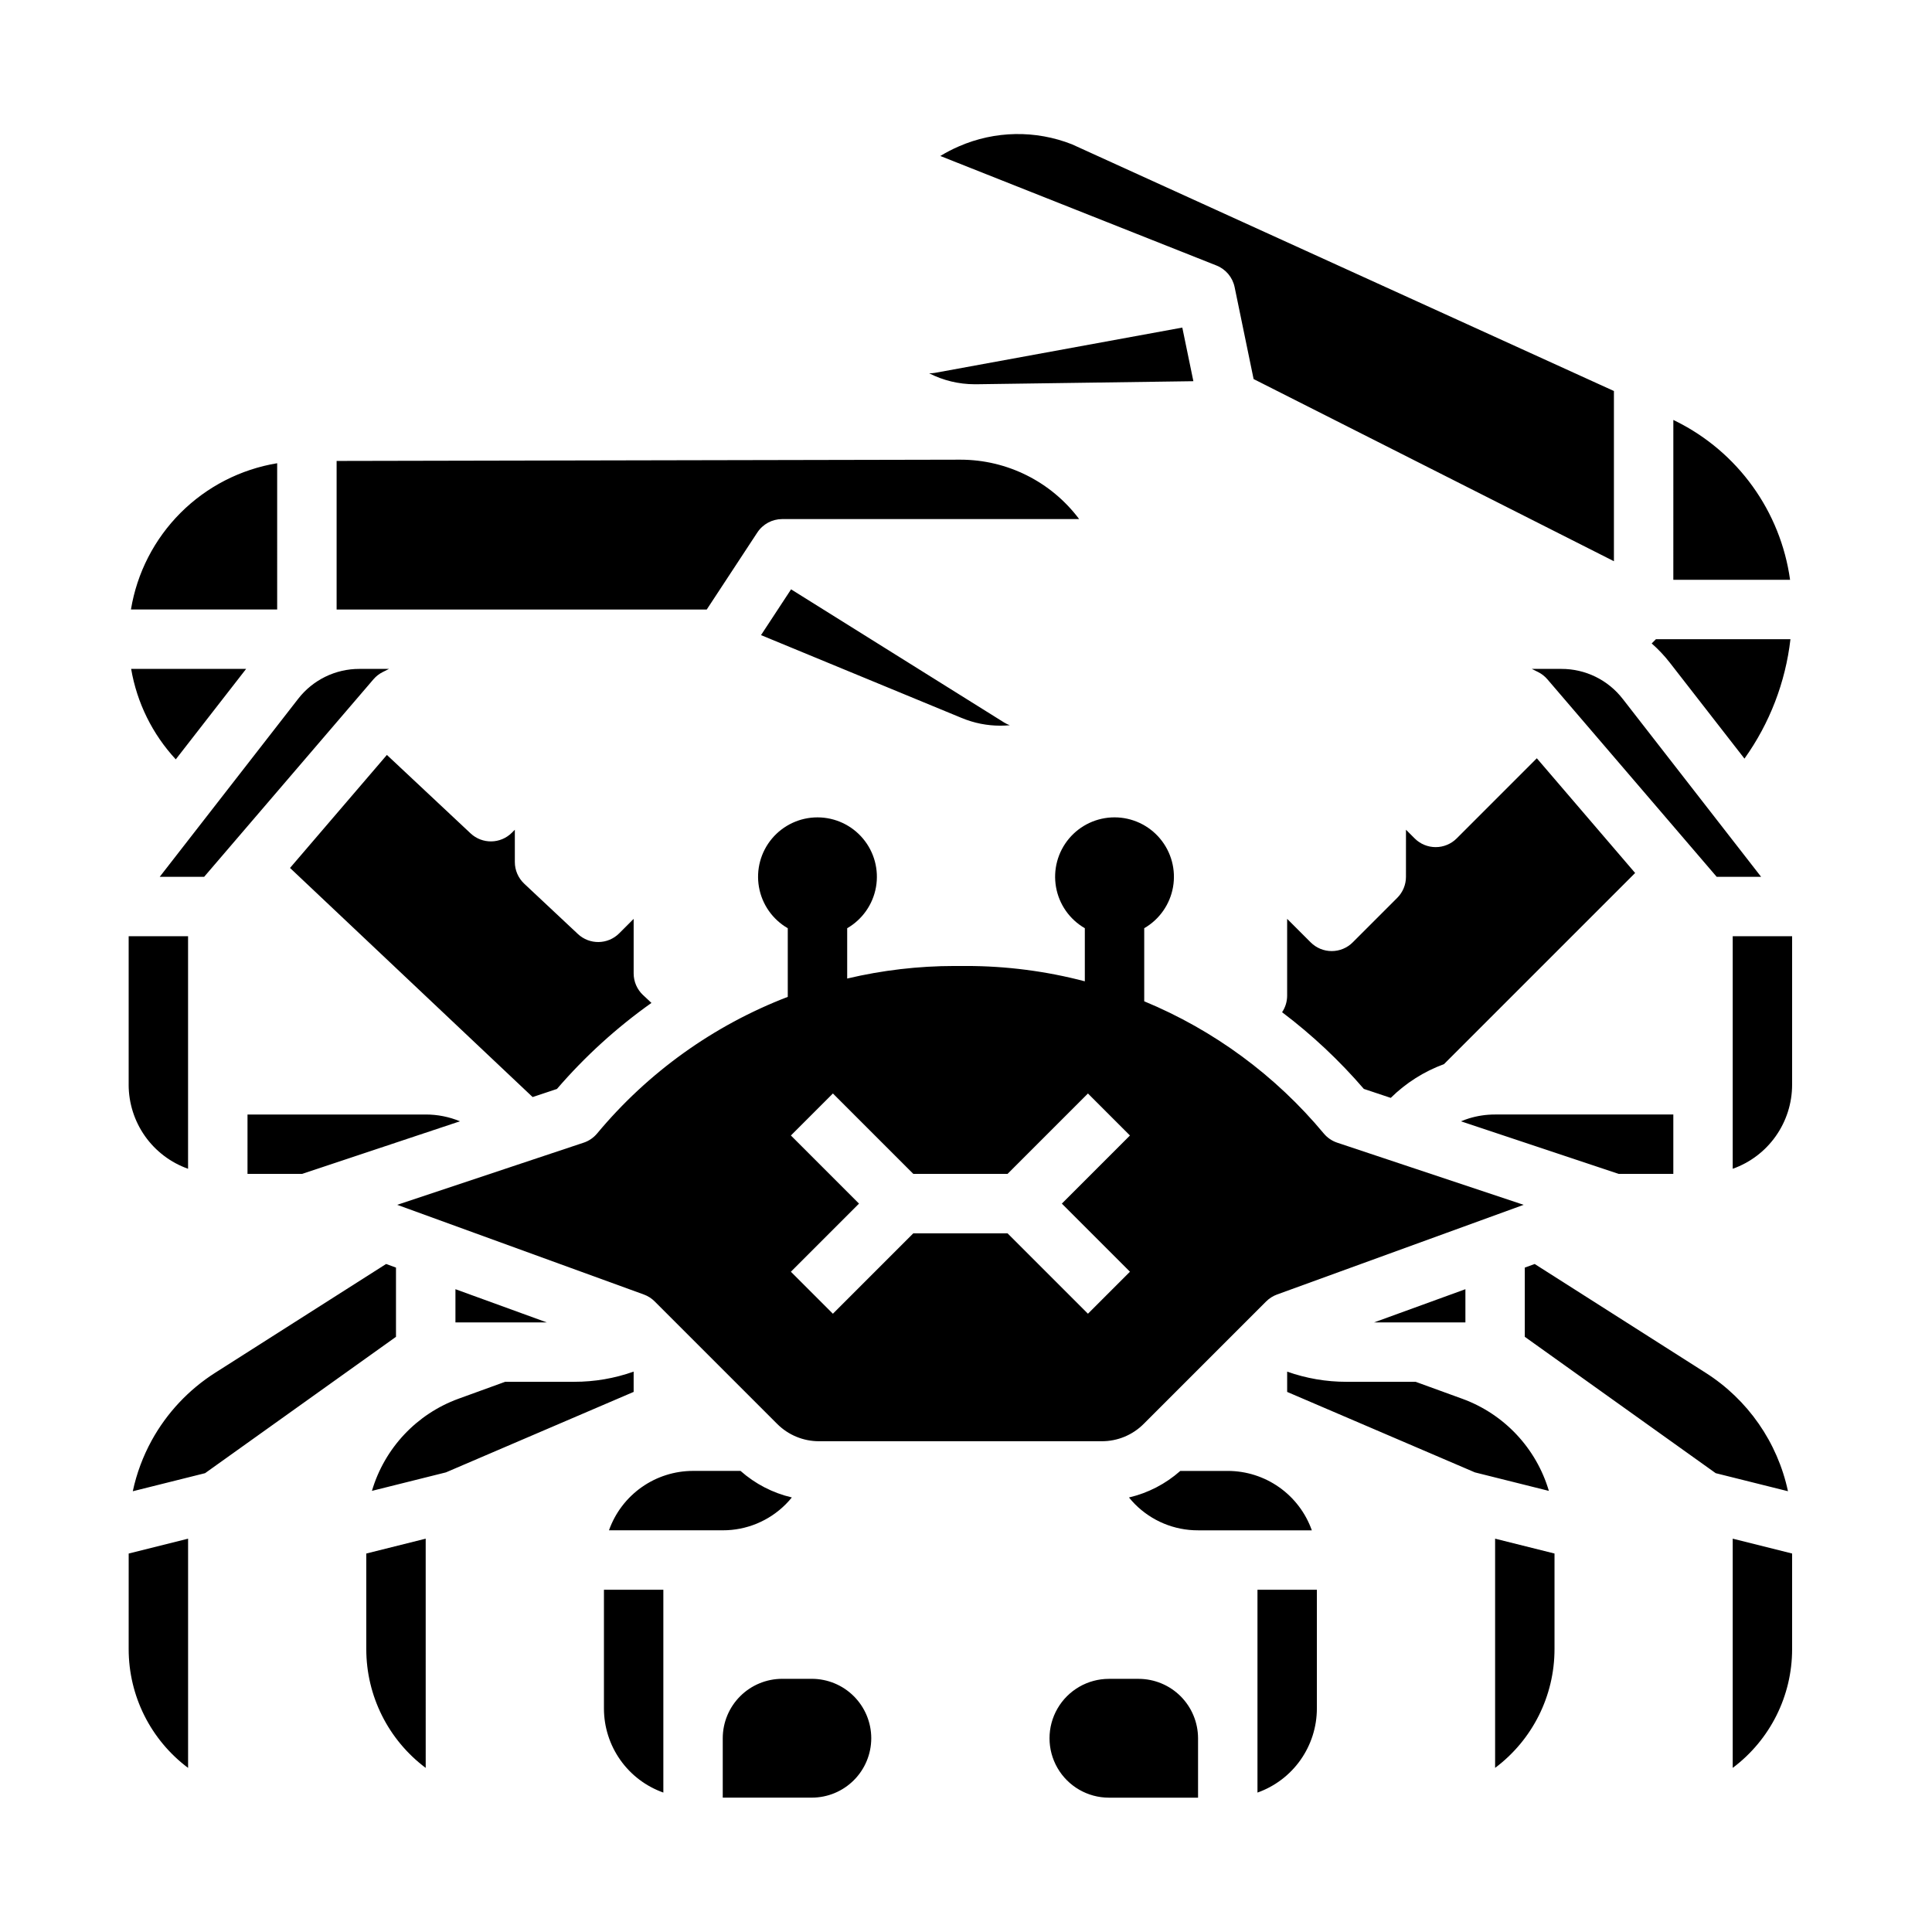 <?xml version="1.0" encoding="UTF-8"?>
<!-- Uploaded to: ICON Repo, www.iconrepo.com, Generator: ICON Repo Mixer Tools -->
<svg fill="#000000" width="800px" height="800px" version="1.1" viewBox="144 144 512 512" xmlns="http://www.w3.org/2000/svg">
 <path d="m533.28 440.39c2.246-0.691 4.586-1.039 6.938-1.035h47.23v15.742h-14.465l-41.809-13.938c0.688-0.285 1.391-0.551 2.106-0.77zm-323.69 14.707h14.465l41.84-13.945c-2.875-1.191-5.961-1.801-9.074-1.797h-47.23zm70.066-90.422c-3.004 3.004-7.848 3.082-10.949 0.176l-22.176-20.789-25.672 29.953 64.293 60.715 6.449-2.148v-0.004c7.391-8.586 15.797-16.238 25.039-22.793l-2.223-2.086-0.004 0.004c-1.586-1.488-2.488-3.566-2.488-5.742v-14.449l-3.832 3.832c-3.004 3.004-7.848 3.082-10.949 0.176l-14.219-13.332v-0.004c-1.586-1.488-2.488-3.566-2.488-5.742v-8.547zm0.781-59.145h50.855l13.41-20.418h0.004c1.453-2.215 3.93-3.551 6.578-3.551h78.703c-7.426-9.91-19.086-15.742-31.469-15.742l-165.31 0.336v39.375zm122.29-59.699 57.531-0.809-2.934-14.211-65.484 11.988c-0.531 0.094-1.07 0.137-1.609 0.125 3.731 1.906 7.859 2.902 12.051 2.906zm63.652-31.469c2.465 0.977 4.269 3.129 4.809 5.727l5.031 24.363 95.488 48.277v-45.109l-143.61-65.371c-9.656-3.809-20.43-3.621-29.945 0.523-1.715 0.738-3.371 1.598-4.965 2.566h0.008zm-30.406 311.58h-74.898c-4.18 0.012-8.188-1.648-11.133-4.609l-32.445-32.445c-0.812-0.812-1.793-1.438-2.875-1.832l-65.359-23.766 49.414-16.473v0.004c1.387-0.465 2.621-1.305 3.559-2.43 13.469-16.191 30.867-28.66 50.531-36.211v-18.191c-4.031-2.328-6.824-6.316-7.633-10.902-0.809-4.582 0.453-9.289 3.445-12.852 2.992-3.566 7.406-5.625 12.059-5.625 4.656 0 9.07 2.059 12.062 5.625 2.992 3.562 4.254 8.27 3.445 12.852-0.809 4.586-3.606 8.574-7.633 10.902v13.332c9.344-2.211 18.914-3.328 28.516-3.328h2.988c10.621-0.004 21.199 1.363 31.473 4.062v-14.07c-4.031-2.324-6.828-6.316-7.633-10.898-0.809-4.586 0.449-9.289 3.441-12.855 2.992-3.566 7.406-5.625 12.062-5.625 4.652 0 9.07 2.059 12.059 5.625 2.992 3.566 4.254 8.27 3.445 12.855-0.809 4.582-3.602 8.574-7.633 10.898v19.367c18.469 7.648 34.797 19.672 47.582 35.035 0.938 1.125 2.168 1.965 3.559 2.43l49.414 16.473-65.359 23.766c-1.082 0.391-2.062 1.02-2.879 1.832l-32.445 32.445 0.004-0.004c-2.945 2.965-6.953 4.625-11.133 4.613zm-3.656-33.793 11.133-11.133-18.051-18.047 18.051-18.051-11.133-11.133-21.309 21.309h-24.969l-21.309-21.312-11.133 11.133 18.047 18.055-18.051 18.051 11.133 11.133 21.312-21.312h24.969zm154.16-172.59 19.824 25.484-0.004 0.004c6.684-9.348 10.879-20.238 12.191-31.652h-35.648l-1.125 1.125c1.742 1.527 3.336 3.215 4.762 5.039zm-36.527 1.707 1.66 0.832h0.004c0.938 0.469 1.773 1.121 2.457 1.918l44.875 52.355h11.773l-36.668-47.145h-0.004c-3.891-5.039-9.906-7.981-16.273-7.961zm38.137-65.664-0.633-0.316-0.004 42.367h30.941c-2.527-18.168-13.871-33.91-30.305-42.051zm-55.738 230.05-24.199 8.797h24.199zm-123.26-149.34c0.848 0 1.688-0.039 2.519-0.117-0.531-0.191-1.039-0.438-1.516-0.734l-56.449-35.281-7.965 12.133 53.234 21.98 0.004-0.004c3.223 1.34 6.68 2.023 10.172 2.023zm-210.99 40.059 44.875-52.355c0.684-0.797 1.52-1.449 2.461-1.918l1.66-0.832h-7.828c-6.363-0.02-12.379 2.922-16.273 7.961l-36.668 47.145zm66.598 109.28v8.797h24.195zm265.34-119.46c-1.477 1.477-3.481 2.305-5.566 2.305-2.09 0-4.094-0.828-5.566-2.305l-2.305-2.305-0.004 12.48c0 2.086-0.828 4.09-2.305 5.566l-11.809 11.809c-1.477 1.477-3.477 2.305-5.566 2.305-2.086 0-4.09-0.828-5.566-2.305l-6.242-6.242v20.355c0 1.562-0.465 3.094-1.34 4.391 7.926 5.988 15.188 12.801 21.664 20.324l7.133 2.379c4.012-3.953 8.824-7.004 14.109-8.945l50.656-50.656-26.055-30.398zm-336.19 246.32v-60.746l-15.742 3.938-0.004 25.34c0 12.383 5.832 24.043 15.746 31.469zm299.14-15.723v-31.488h-15.742v53.754h-0.004c4.602-1.633 8.586-4.648 11.402-8.637 2.82-3.988 4.336-8.75 4.344-13.629zm61.48-57.688v-0.004c-3.34-11.301-11.836-20.352-22.91-24.395l-12.398-4.508h-18.301c-5.363 0.008-10.691-0.902-15.746-2.695v5.375l49.754 21.324zm1.496 41.941v-25.34l-15.742-3.938v60.746h-0.004c9.91-7.426 15.746-19.086 15.746-31.469zm-86.594-31.488h22.281c-1.633-4.602-4.652-8.59-8.641-11.406-3.992-2.82-8.758-4.336-13.641-4.336h-12.578c-3.879 3.438-8.551 5.856-13.598 7.035 0.504 0.625 1.039 1.223 1.602 1.793 4.422 4.441 10.434 6.934 16.703 6.914zm-31.488 70.848h23.617v-15.742c-0.008-4.176-1.668-8.176-4.617-11.129-2.953-2.949-6.953-4.609-11.129-4.617h-7.871c-5.625 0-10.824 3.004-13.637 7.875-2.812 4.871-2.812 10.871 0 15.742 2.812 4.871 8.012 7.871 13.637 7.871zm181.05-228.29h-15.742v61.629c4.602-1.633 8.586-4.648 11.402-8.637 2.82-3.988 4.336-8.75 4.34-13.629zm-1.098 147.08v0.004c-2.769-12.969-10.633-24.277-21.82-31.391l-45.305-28.832-2.621 0.953v18.344l50.59 36.137zm1.098 41.848v-25.34l-15.742-3.938v60.746c9.91-7.426 15.746-19.086 15.742-31.469zm-425.09-127.3v-61.629h-15.742v39.359l-0.004 0.004c0.008 4.879 1.523 9.641 4.34 13.629 2.82 3.988 6.805 7.004 11.406 8.637zm-9.645 72c-2.312 4.219-4 8.75-5.004 13.457l19.156-4.789 50.594-36.137v-18.348l-2.621-0.953-45.301 28.832c-7.023 4.473-12.809 10.641-16.824 17.938zm72.621 86.77-0.004-60.746-15.742 3.938v25.34c0 12.383 5.832 24.043 15.742 31.469zm-78.062-291.25c1.531 8.973 5.641 17.305 11.828 23.98l18.648-23.98zm196.14 283.39c-0.004-4.176-1.664-8.176-4.617-11.129-2.949-2.949-6.953-4.609-11.125-4.617h-7.875c-4.172 0.008-8.176 1.668-11.125 4.617-2.953 2.953-4.613 6.953-4.617 11.129v15.742h23.617c4.172-0.004 8.176-1.664 11.125-4.617 2.953-2.949 4.613-6.953 4.617-11.125zm-157.44-337.89c-9.699 1.602-18.652 6.199-25.602 13.148-6.949 6.953-11.551 15.906-13.148 25.605h38.75zm102.34 352.29v-53.754h-15.742v31.488c0.004 4.879 1.523 9.641 4.34 13.629 2.82 3.988 6.801 7.004 11.402 8.637zm-7.871-106.18v-5.379c-5.055 1.797-10.379 2.707-15.742 2.699h-18.305l-12.398 4.5c-11.074 4.043-19.574 13.098-22.91 24.406l19.602-4.898zm23.617 36.676c6.266 0.02 12.281-2.473 16.699-6.914 0.566-0.57 1.102-1.168 1.605-1.793-5.047-1.18-9.719-3.598-13.598-7.035h-12.578c-4.887 0-9.652 1.516-13.641 4.336-3.988 2.816-7.008 6.805-8.641 11.406z"/>
</svg>